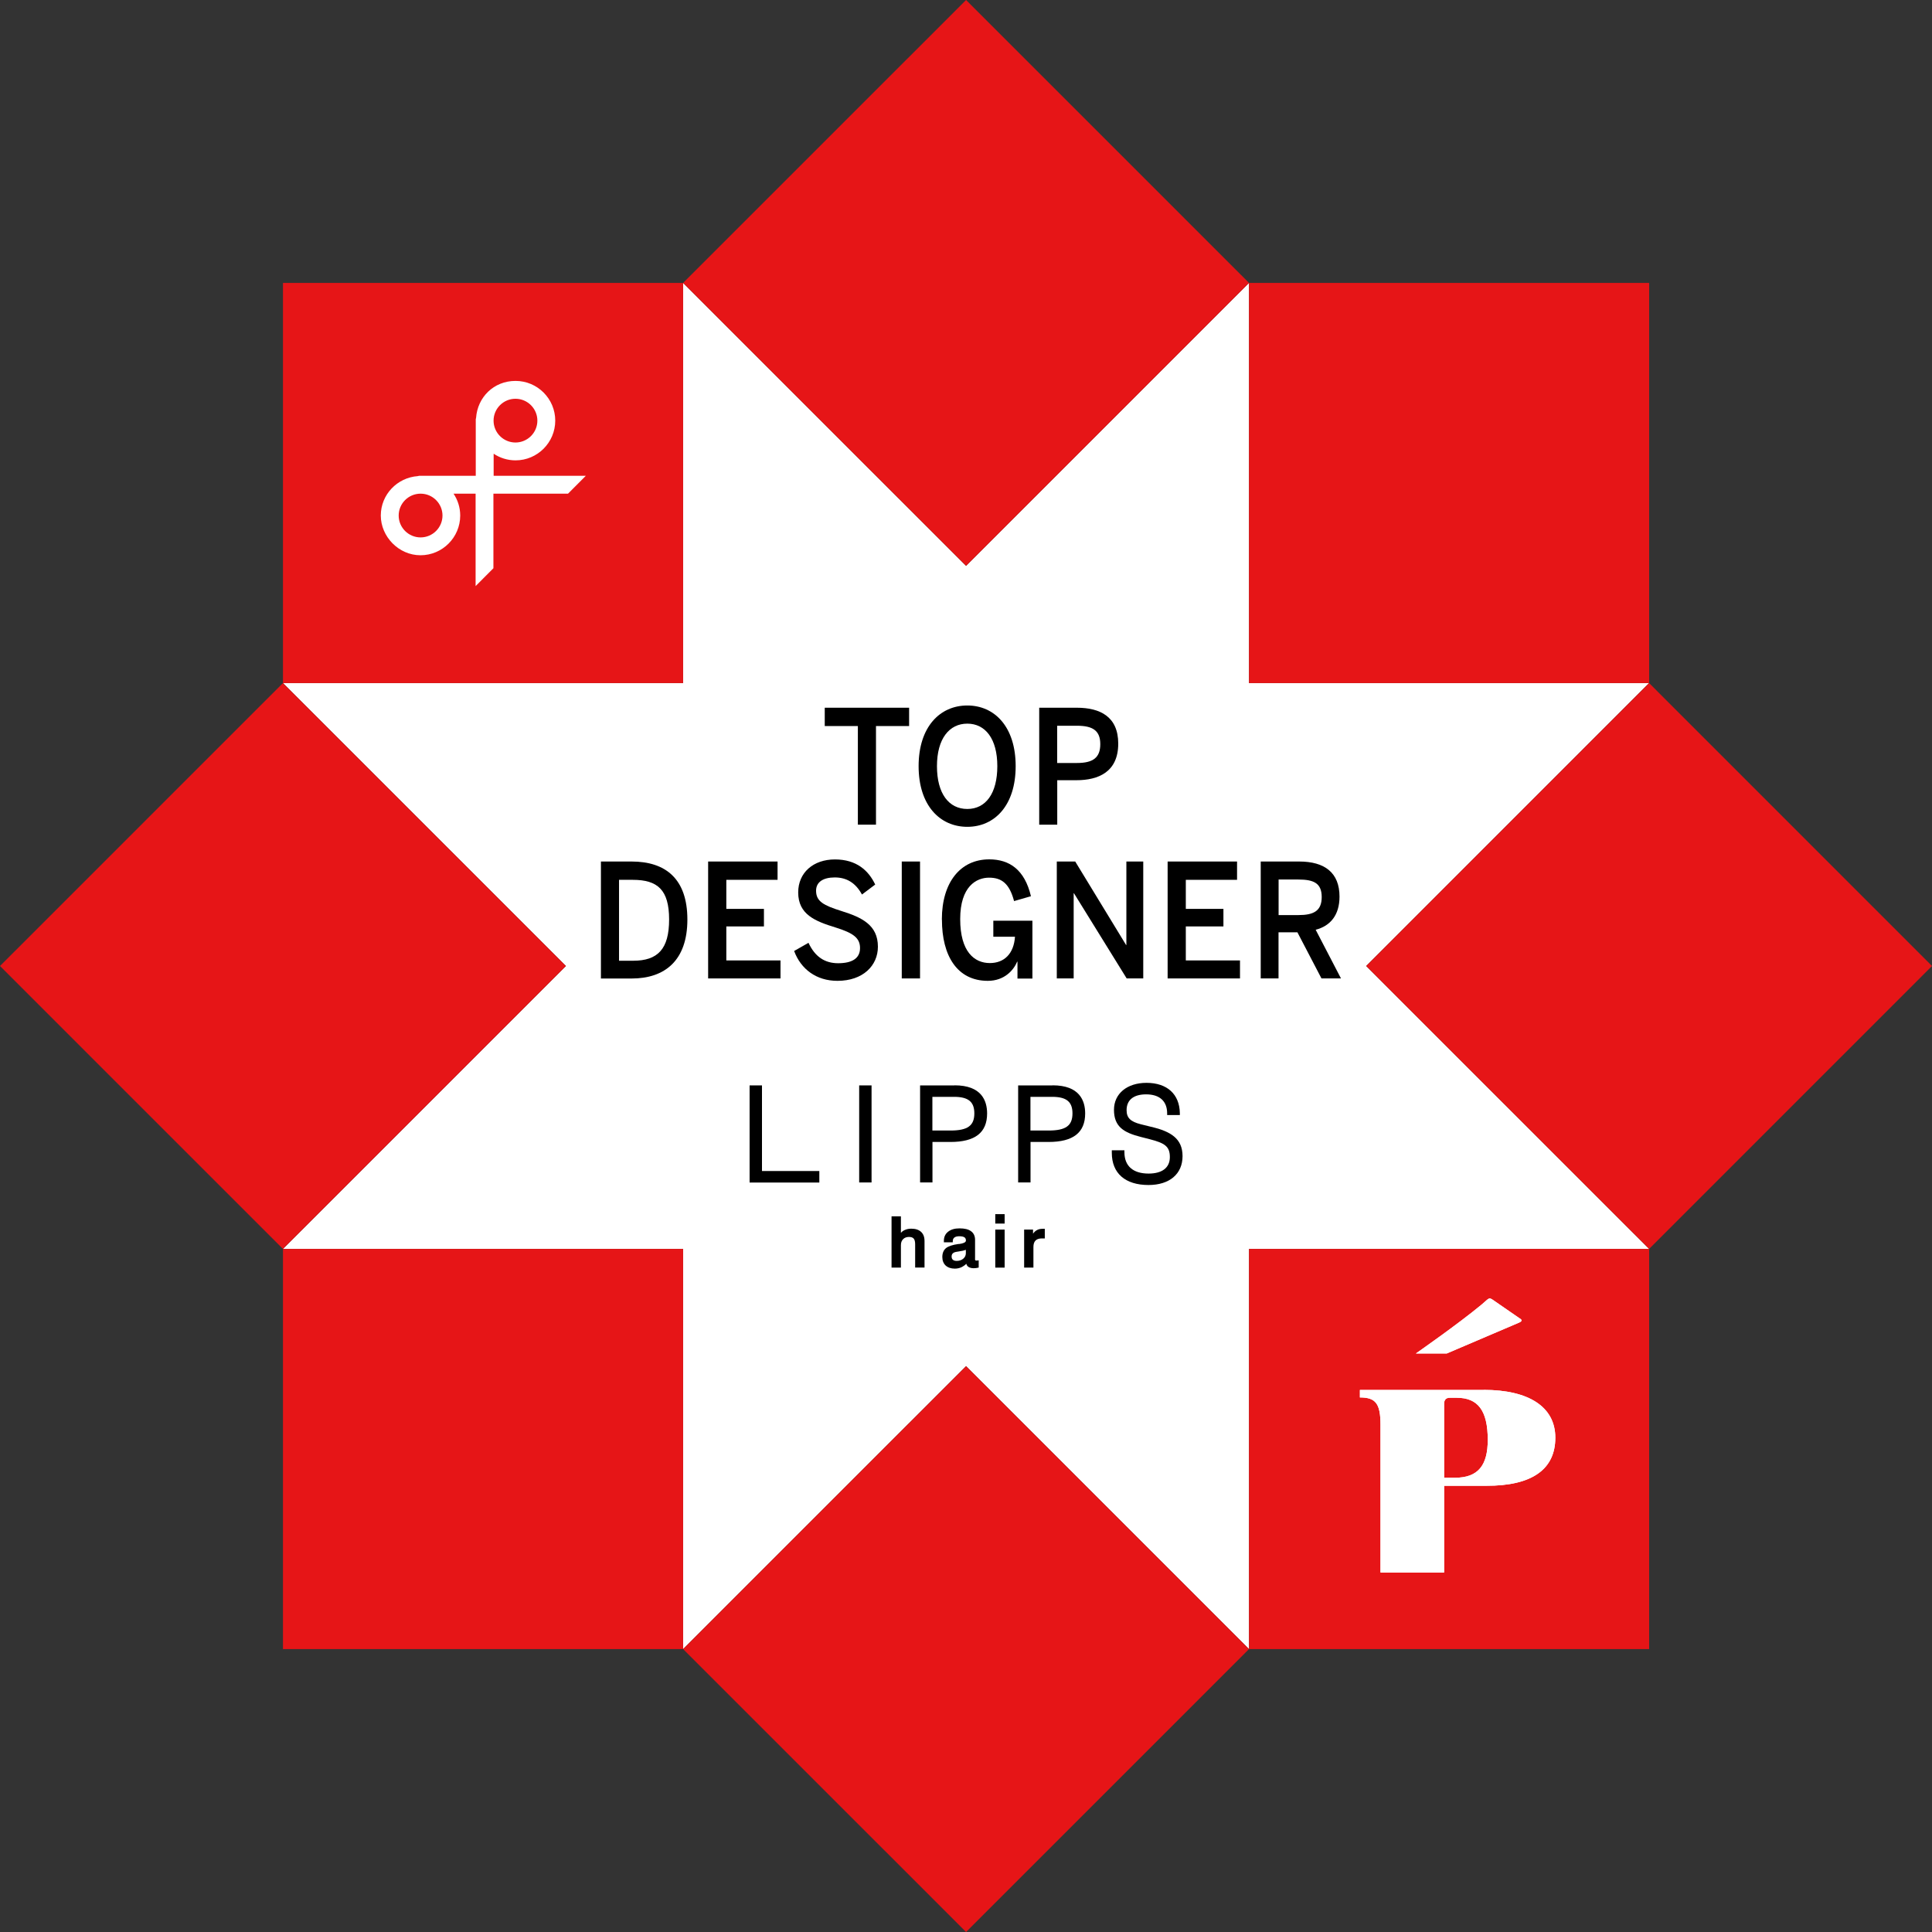 <svg xmlns="http://www.w3.org/2000/svg" width="226" height="226" viewBox="0 0 226 226" fill="none">
    <rect x="0" y="0" width="226" height="226" fill="#333333" stroke="none"/>
    <g clip-path="url(#clip0_6165_12177)">
        <path d="M192.912 146.095L159.813 113L192.903 79.905H146.106V33.096L113.007 66.191L79.908 33.096V79.905H33.102L66.201 113L33.102 146.095H79.908V192.905L113.007 159.809L146.106 192.905V146.095H192.912Z" fill="white"/>
        <path d="M192.912 33.096H146.105V79.905H192.912V33.096Z" fill="#E61517"/>
        <path d="M79.908 33.096H33.102V79.905H79.908V33.096Z" fill="#E61517"/>
        <path d="M192.912 146.095H146.105V192.905H192.912V146.095Z" fill="#E61517"/>
        <path d="M113.007 226L79.908 192.905L113.007 159.809L146.107 192.905L113.007 226Z" fill="#E61517"/>
        <path d="M113.007 66.191L79.908 33.095L113.007 0L146.107 33.095L113.007 66.191Z" fill="#E61517"/>
        <path d="M192.91 146.095L159.811 113L192.91 79.904L226 113L192.91 146.095Z" fill="#E61517"/>
        <path d="M33.099 146.095L0 113L33.099 79.904L66.198 113L33.099 146.095Z" fill="#E61517"/>
        <path d="M79.908 146.095H33.102V192.905H79.908V146.095Z" fill="#E61517"/>
        <path d="M173.564 162.584C178.796 162.584 181.938 164.546 181.938 168.18C181.938 171.814 179.303 173.83 173.817 173.803H168.928V183.946H161.486V166.67C161.486 164.194 160.934 163.47 159.078 163.47V162.593H173.564V162.584ZM170.196 172.863C172.912 172.863 174.034 171.407 174.034 168.433C174.034 164.989 172.875 163.506 170.404 163.506H169.58C169.191 163.506 168.928 163.714 168.928 164.212V172.863H170.196Z" fill="white"/>
        <path d="M165.624 158.327C165.624 158.327 170.577 154.882 173.338 152.586C174.297 151.791 174.098 151.673 174.904 152.243C174.904 152.243 177.412 153.969 177.783 154.231C177.783 154.231 178.272 154.466 177.729 154.701L169.237 158.327H165.615H165.624Z" fill="white"/>
        <path d="M89.134 136.983V126.967H87.686V138.33H95.843V136.983H89.134Z" fill="black"/>
        <path d="M101.952 126.967H100.504V138.321H101.952V126.967Z" fill="black"/>
        <path d="M111.658 126.967H107.629V138.321H109.077V133.584H111.178C114.066 133.584 115.469 132.49 115.469 130.248C115.469 128.748 114.808 126.958 111.667 126.958L111.658 126.967ZM111.187 132.246H109.068V128.305H111.603C113.269 128.305 113.975 128.883 113.975 130.239C113.975 131.686 113.188 132.246 111.178 132.246H111.187Z" fill="black"/>
        <path d="M123.128 126.967H119.1V138.321H120.548V133.584H122.649C125.537 133.584 126.94 132.49 126.94 130.248C126.94 128.748 126.279 126.958 123.137 126.958L123.128 126.967ZM122.658 132.246H120.539V128.305H123.083C124.749 128.305 125.455 128.883 125.455 130.239C125.455 131.686 124.667 132.246 122.658 132.246Z" fill="black"/>
        <path d="M134.728 131.83L133.452 131.514C132.239 131.207 131.786 130.764 131.786 129.86C131.786 128.675 132.601 128.015 134.067 128.015C135.643 128.015 136.521 128.802 136.53 130.221V130.438H138.015V130.212C137.978 127.988 136.521 126.668 134.113 126.668C131.84 126.668 130.31 127.934 130.31 129.823C130.31 131.803 131.46 132.49 133.452 132.996L134.484 133.259C136.231 133.711 136.847 134.09 136.847 135.347C136.847 136.603 135.941 137.281 134.357 137.281C132.537 137.281 131.532 136.396 131.532 134.786V134.56H130.057V134.859C130.057 137.245 131.623 138.619 134.348 138.619C136.81 138.619 138.331 137.327 138.331 135.238C138.331 133.15 136.892 132.355 134.728 131.821V131.83Z" fill="black"/>
        <path d="M108.148 145.209V145.164C108.148 144.703 108.012 144.342 107.74 144.098C107.478 143.853 107.089 143.727 106.591 143.727C106.292 143.727 106.02 143.79 105.785 143.908C105.631 143.98 105.495 144.089 105.386 144.206V142.281H104.291V148.283H105.386V145.661C105.386 145.363 105.468 145.128 105.64 144.956C105.821 144.776 106.047 144.694 106.328 144.694C106.591 144.694 106.763 144.757 106.88 144.884C106.998 145.02 107.052 145.246 107.052 145.553V148.274H108.148V145.417C108.148 145.417 108.148 145.336 108.148 145.291C108.148 145.246 108.148 145.219 108.148 145.191V145.209Z" fill="black"/>
        <path d="M114.06 147.253V145.047C114.06 144.595 113.906 144.251 113.589 144.025C113.291 143.799 112.838 143.691 112.249 143.691C111.661 143.691 111.235 143.826 110.909 144.08C110.574 144.342 110.412 144.703 110.412 145.155V145.318H111.453V145.191C111.453 145.002 111.516 144.866 111.634 144.767C111.76 144.667 111.96 144.613 112.213 144.613C112.494 144.613 112.693 144.658 112.82 144.739C112.937 144.821 112.992 144.938 112.992 145.119C112.992 145.363 112.566 145.472 112.213 145.517H112.123C111.416 145.616 110.937 145.779 110.656 146.005C110.375 146.24 110.23 146.593 110.23 147.045C110.23 147.46 110.366 147.795 110.62 148.039C110.882 148.274 111.244 148.401 111.697 148.401C111.987 148.401 112.267 148.337 112.521 148.211C112.711 148.111 112.892 147.985 113.037 147.831C113.073 147.976 113.146 148.093 113.254 148.175C113.444 148.319 113.752 148.392 114.16 148.337C114.241 148.328 114.323 148.31 114.413 148.292L114.486 148.274V147.433C114.486 147.433 114.314 147.46 114.178 147.46C114.087 147.46 114.051 147.37 114.051 147.253H114.06ZM112.983 146.195V146.584C112.983 146.855 112.883 147.063 112.684 147.234C112.485 147.406 112.222 147.497 111.914 147.497C111.715 147.497 111.561 147.451 111.462 147.361C111.362 147.271 111.317 147.144 111.317 146.981C111.317 146.683 111.489 146.502 111.86 146.439L112.186 146.385C112.53 146.34 112.793 146.276 112.983 146.204V146.195Z" fill="black"/>
        <path d="M117.519 142.027H116.424V143.13H117.519V142.027Z" fill="black"/>
        <path d="M117.519 143.835H116.424V148.283H117.519V143.835Z" fill="black"/>
        <path d="M121.928 143.745C121.467 143.745 121.104 143.935 120.842 144.314V143.835H119.801V148.283H120.887V145.869C120.887 145.191 121.213 144.866 121.883 144.866H122.218V143.745H121.919H121.928Z" fill="black"/>
        <path d="M100.351 96.466V84.931H96.477V82.788H106.345V84.931H102.47V96.466H100.351Z" fill="black"/>
        <path d="M107.457 89.623C107.457 85.021 109.956 82.526 113.152 82.526C116.347 82.526 118.81 85.021 118.81 89.623C118.81 94.224 116.347 96.719 113.152 96.719C109.956 96.719 107.457 94.224 107.457 89.623ZM116.664 89.623C116.664 86.404 115.252 84.65 113.152 84.65C111.051 84.65 109.603 86.404 109.603 89.623C109.603 92.841 110.997 94.631 113.152 94.631C115.306 94.631 116.664 92.823 116.664 89.623Z" fill="black"/>
        <path d="M121.564 96.466V82.788H125.964C128.68 82.788 130.808 83.828 130.808 86.983C130.808 90.31 128.481 91.268 125.901 91.268H123.674V96.466H121.564ZM123.665 89.252H125.992C127.857 89.252 128.708 88.628 128.708 87.055C128.708 85.482 127.857 84.895 125.973 84.895H123.665V89.261V89.252Z" fill="black"/>
        <path d="M70.295 114.455V100.778H73.88C77.836 100.778 80.408 102.776 80.408 107.567C80.408 112.358 77.773 114.464 73.88 114.464H70.295V114.455ZM72.413 112.385H74.061C76.949 112.385 78.271 111.02 78.271 107.558C78.271 104.096 76.931 102.92 74.025 102.92H72.413V112.385Z" fill="black"/>
        <path d="M82.836 114.455V100.778H90.957V102.92H84.963V106.319H89.363V108.371H84.963V112.349H91.301V114.455H82.845H82.836Z" fill="black"/>
        <path d="M92.891 111.246L94.575 110.288C95.326 111.897 96.458 112.675 98.042 112.675C99.626 112.675 100.604 112.141 100.604 110.903C100.604 109.737 99.844 109.149 97.752 108.498C95.326 107.757 93.371 106.961 93.371 104.394C93.371 102.08 95.136 100.534 97.671 100.534C100.206 100.534 101.609 101.845 102.379 103.472L100.83 104.638C100.079 103.255 99.011 102.64 97.653 102.64C96.295 102.64 95.462 103.173 95.462 104.195C95.462 105.452 96.358 105.913 98.413 106.563C100.794 107.305 102.695 108.191 102.695 110.74C102.695 112.955 100.948 114.736 97.96 114.736C95.48 114.736 93.678 113.353 92.9 111.255L92.891 111.246Z" fill="black"/>
        <path d="M105.486 114.455V100.778H107.623V114.455H105.486Z" fill="black"/>
        <path d="M110.176 107.567C110.176 103.182 112.367 100.525 115.716 100.525C118.079 100.525 119.863 101.727 120.596 104.837L118.623 105.406C118.079 103.354 117.174 102.667 115.698 102.667C114.223 102.667 112.321 103.68 112.321 107.513C112.321 111.346 113.987 112.656 115.789 112.656C117.473 112.656 118.595 111.563 118.731 109.574H116.196V107.702H120.768V114.473H119.021V112.494H118.985C118.577 113.47 117.509 114.736 115.553 114.736C111.95 114.736 110.185 111.78 110.185 107.585L110.176 107.567Z" fill="black"/>
        <path d="M123.621 114.455V100.778H125.776L131.724 110.541H131.76V100.778H133.734V114.455H131.796L125.631 104.493H125.595V114.455H123.621Z" fill="black"/>
        <path d="M136.586 114.455V100.778H144.707V102.92H138.713V106.319H143.113V108.371H138.713V112.349H145.051V114.455H136.595H136.586Z" fill="black"/>
        <path d="M147.476 114.455V100.778H151.975C154.963 100.778 156.692 102.089 156.692 104.882C156.692 107.043 155.624 108.317 153.904 108.76L156.864 114.455H154.583L151.767 109.058H149.558V114.455H147.467H147.476ZM149.567 107.043H151.894C153.659 107.043 154.61 106.563 154.61 104.936C154.61 103.309 153.677 102.884 151.876 102.884H149.567V107.043Z" fill="black"/>
        <path d="M68.555 55.659H57.745V53.074C58.478 53.562 59.356 53.851 60.307 53.851C62.869 53.851 64.951 51.763 64.951 49.205C64.951 46.646 62.869 44.558 60.307 44.558C57.745 44.558 55.862 46.475 55.69 48.879C55.69 48.934 55.653 48.988 55.653 49.042V55.659H49.035C48.981 55.659 48.927 55.686 48.872 55.695C46.464 55.867 44.545 57.856 44.545 60.306C44.545 62.756 46.627 64.952 49.189 64.952C51.751 64.952 53.834 62.864 53.834 60.306C53.834 59.357 53.544 58.48 53.055 57.748H55.635V68.559L57.718 66.471V57.748H66.445L68.527 55.659H68.555ZM60.298 46.646C61.71 46.646 62.86 47.794 62.86 49.205C62.86 50.615 61.71 51.763 60.298 51.763C58.886 51.763 57.736 50.615 57.736 49.205C57.736 47.794 58.886 46.646 60.298 46.646ZM51.761 60.306C51.761 61.716 50.611 62.864 49.198 62.864C47.786 62.864 46.636 61.716 46.636 60.306C46.636 58.895 47.786 57.748 49.198 57.748C50.611 57.748 51.761 58.895 51.761 60.306Z" fill="white"/>
        <path d="M173.564 162.584C178.796 162.584 181.938 164.546 181.938 168.18C181.938 171.814 179.303 173.83 173.817 173.803H168.928V183.946H161.486V166.67C161.486 164.194 160.934 163.47 159.078 163.47V162.593H173.564V162.584ZM170.196 172.863C172.912 172.863 174.034 171.407 174.034 168.433C174.034 164.989 172.875 163.506 170.404 163.506H169.58C169.191 163.506 168.928 163.714 168.928 164.212V172.863H170.196Z" fill="white"/>
        <path d="M165.624 158.327C165.624 158.327 170.577 154.882 173.338 152.586C174.297 151.791 174.098 151.673 174.904 152.243C174.904 152.243 177.412 153.969 177.783 154.231C177.783 154.231 178.272 154.466 177.729 154.701L169.237 158.327H165.615H165.624Z" fill="white"/>
    </g>
    <defs>
        <clipPath id="clip0_6165_12177">
        <rect width="226" height="226" fill="white"/>
        </clipPath>
    </defs>
</svg>